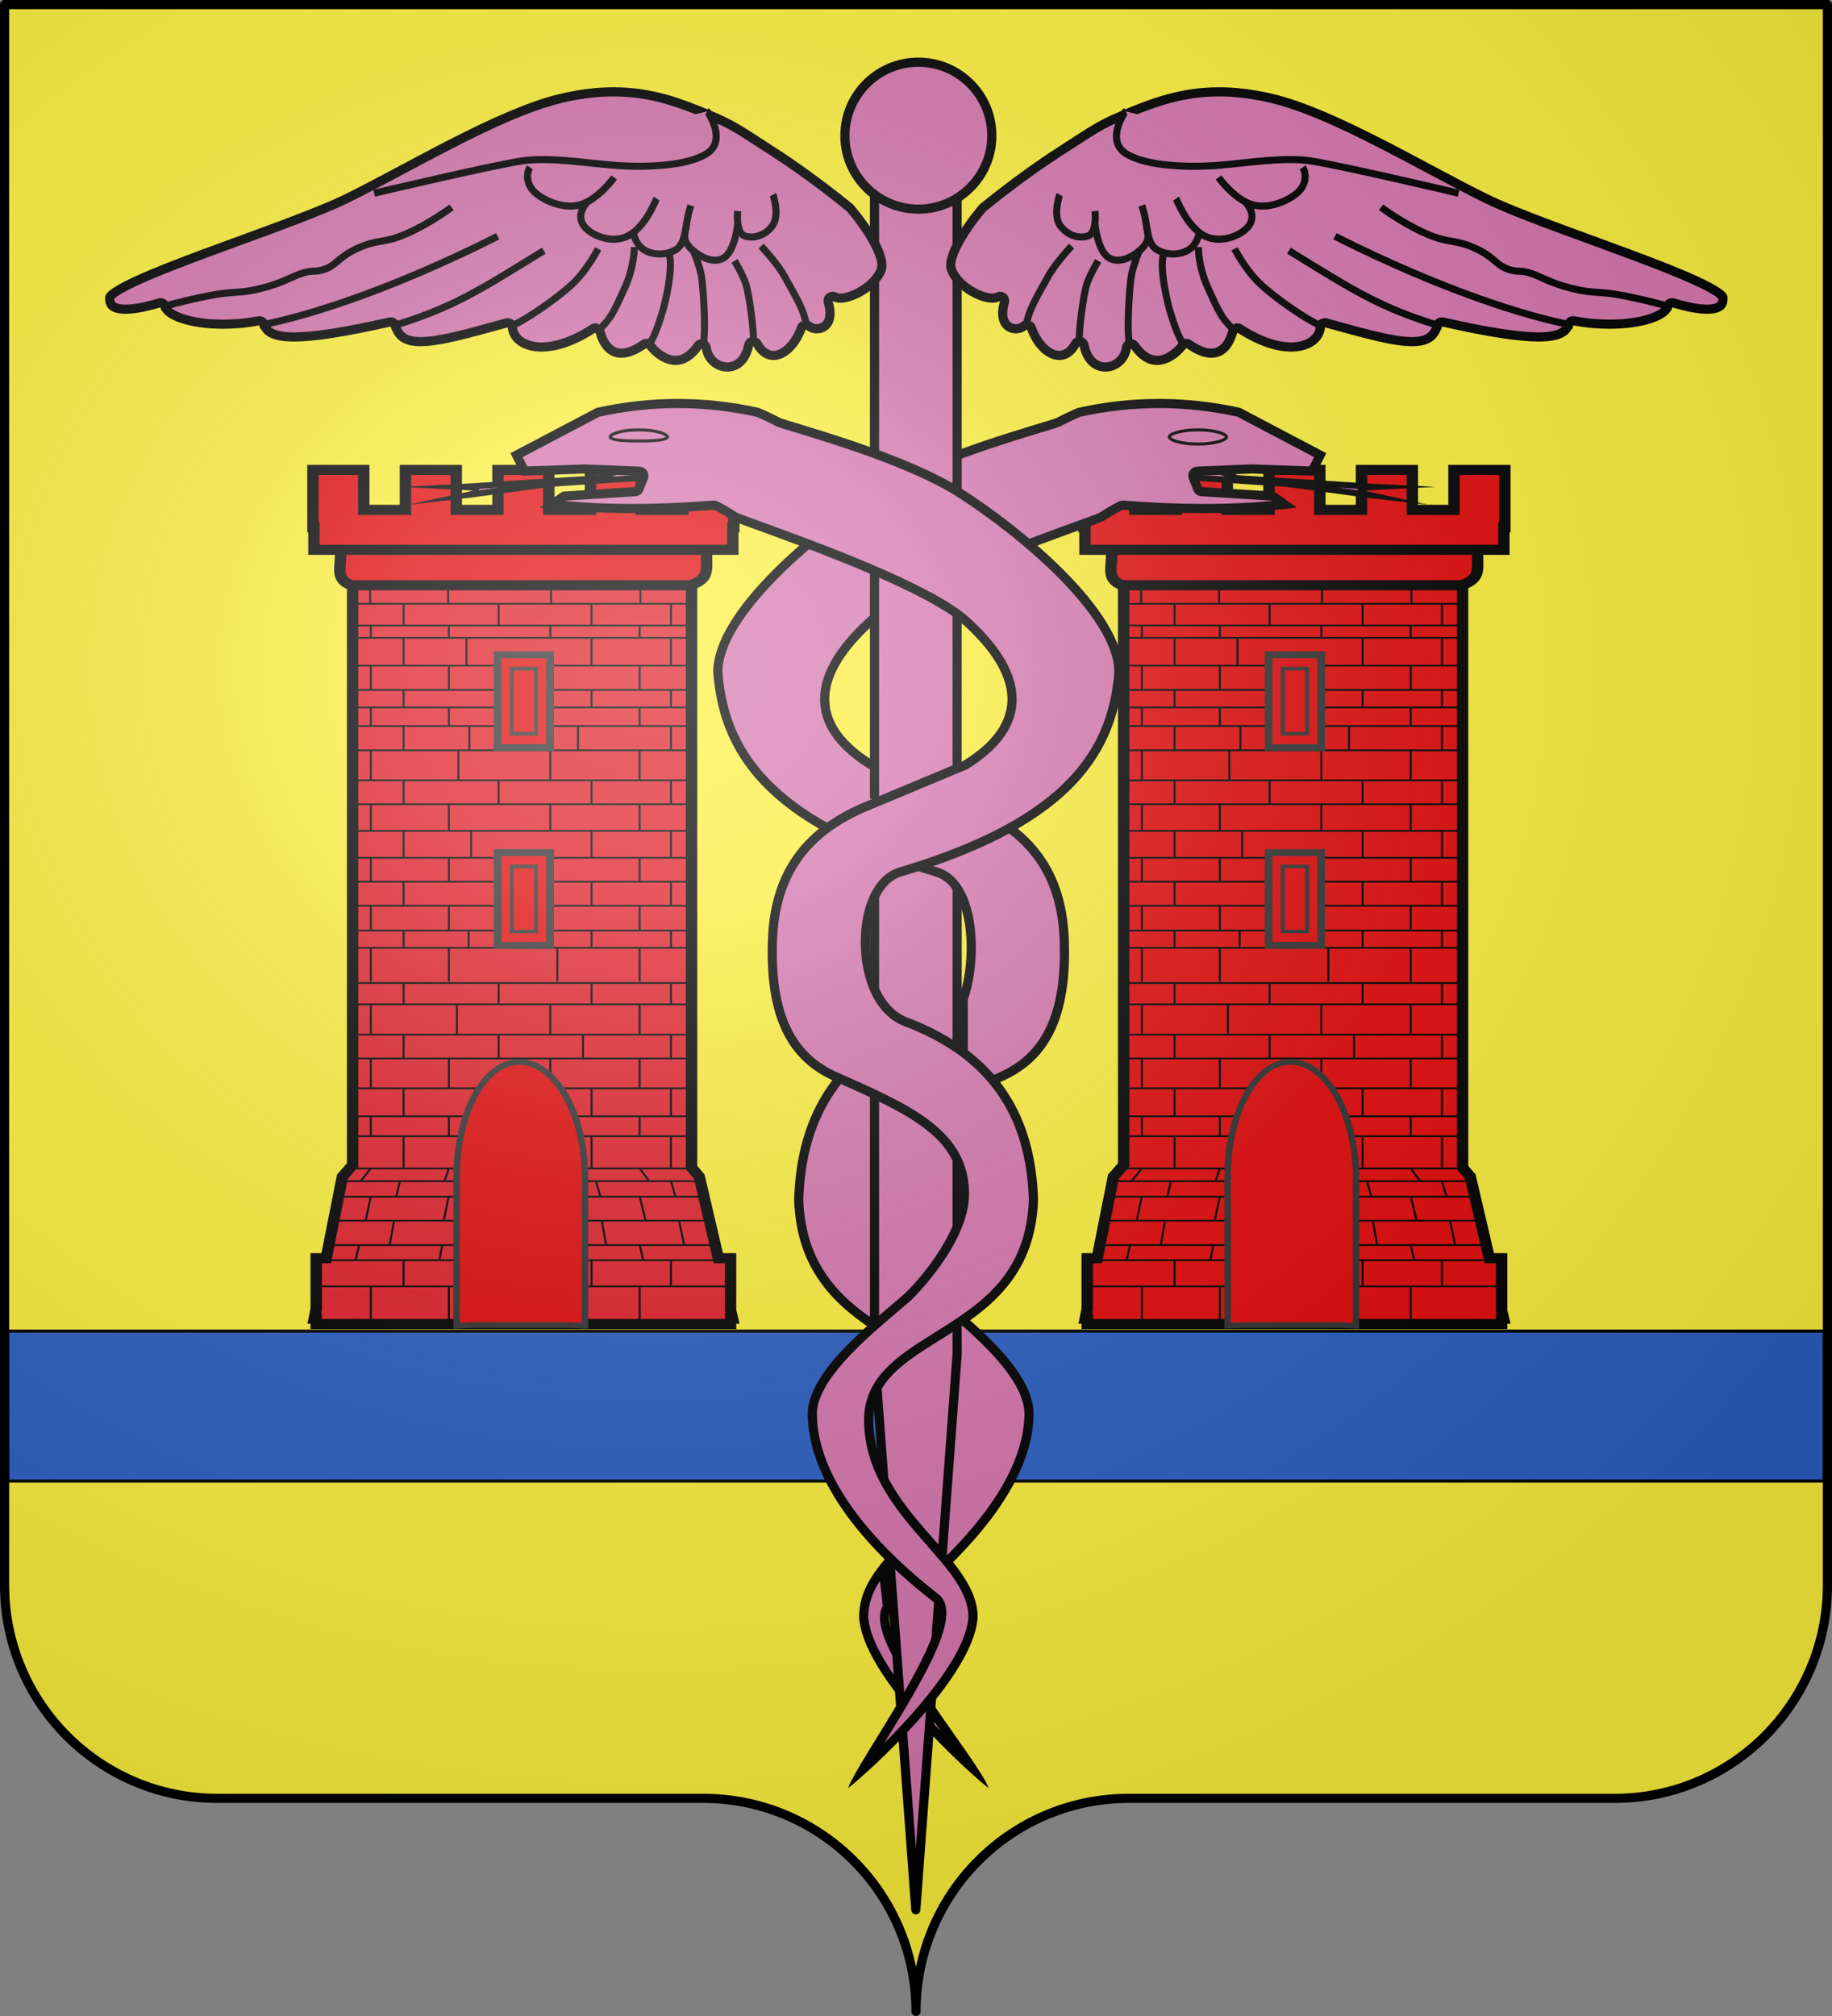 <?xml version="1.0" encoding="utf-8"?>
<!-- Generator: Adobe Illustrator 16.0.0, SVG Export Plug-In . SVG Version: 6.00 Build 0)  -->
<!DOCTYPE svg PUBLIC "-//W3C//DTD SVG 1.1//EN" "http://www.w3.org/Graphics/SVG/1.1/DTD/svg11.dtd">
<svg version="1.1"
	 id="svg2" xmlns:dc="http://purl.org/dc/elements/1.1/" xmlns:cc="http://creativecommons.org/ns#" xmlns:rdf="http://www.w3.org/1999/02/22-rdf-syntax-ns#" xmlns:svg="http://www.w3.org/2000/svg" xmlns:sodipodi="http://sodipodi.sourceforge.net/DTD/sodipodi-0.dtd" xmlns:inkscape="http://www.inkscape.org/namespaces/inkscape" sodipodi:modified="true" inkscape:output_extension="org.inkscape.output.svg.inkscape" inkscape:version="0.48.1 r9760" sodipodi:docname="Blason ville fr Maulan 55.svg" sodipodi:version="0.32"
	 xmlns="http://www.w3.org/2000/svg" xmlns:xlink="http://www.w3.org/1999/xlink" x="0px" y="0px" width="600px" height="660px"
	 viewBox="0 0 600 660" enable-background="new 0 0 600 660" xml:space="preserve">
<rect x="0" y="0" width="600" height="660" fill="#808080" stroke="none"/>
<sodipodi:namedview  height="660px" gridtolerance="10.0" guidetolerance="10.0" objecttolerance="10.0" borderopacity="1.0" bordercolor="#666666" pagecolor="#ffffff" showgrid="false" inkscape:zoom="0.65757544" inkscape:cy="330.00016" inkscape:cx="213.70524" showguides="true" id="base" inkscape:window-maximized="0" inkscape:guide-bbox="true" inkscape:current-layer="layer1" inkscape:window-y="0" inkscape:window-x="75" inkscape:pageshadow="2" inkscape:pageopacity="0.0" inkscape:window-width="755" inkscape:window-height="652">
	<sodipodi:guide  position="276,336" orientation="-0.707,0.707" id="guide2661"></sodipodi:guide>
	<sodipodi:guide  position="300,421.244" orientation="1,0" id="guide38877"></sodipodi:guide>
</sodipodi:namedview>
<desc  id="desc4">Flag of Canton of Valais (Wallis)</desc>
<defs>
	
	
		<inkscape:perspective  inkscape:vp_z="600 : 330 : 1" inkscape:vp_y="0 : 1000 : 0" inkscape:vp_x="0 : 330 : 1" sodipodi:type="inkscape:persp3d" id="perspective30" inkscape:persp3d-origin="300 : 220 : 1">
		</inkscape:perspective>
	
		<inkscape:perspective  inkscape:vp_z="403.72781 : 200.35406 : 1" inkscape:vp_y="0 : 1000 : 0" inkscape:vp_x="0 : 200.35406 : 1" sodipodi:type="inkscape:persp3d" id="perspective18" inkscape:persp3d-origin="201.86391 : 133.56938 : 1">
		</inkscape:perspective>
	
		<inkscape:perspective  inkscape:vp_z="744.09448 : 526.18109 : 1" inkscape:vp_y="0 : 1000 : 0" inkscape:vp_x="0 : 526.18109 : 1" sodipodi:type="inkscape:persp3d" id="perspective10" inkscape:persp3d-origin="372.04724 : 350.78739 : 1">
		</inkscape:perspective>
	
		<inkscape:perspective  inkscape:vp_z="700 : 600 : 1" inkscape:vp_y="0 : 1000 : 0" inkscape:vp_x="-50 : 600 : 1" sodipodi:type="inkscape:persp3d" id="perspective3517" inkscape:persp3d-origin="300 : 400 : 1">
		</inkscape:perspective>
	
		<inkscape:perspective  inkscape:vp_z="700 : 600 : 1" inkscape:vp_y="0 : 1000 : 0" inkscape:vp_x="-50 : 600 : 1" sodipodi:type="inkscape:persp3d" id="perspective2672" inkscape:persp3d-origin="300 : 400 : 1">
		</inkscape:perspective>
	
		<inkscape:perspective  inkscape:vp_z="700 : 600 : 1" inkscape:vp_y="0 : 1000 : 0" inkscape:vp_x="-50 : 600 : 1" sodipodi:type="inkscape:persp3d" id="perspective5210" inkscape:persp3d-origin="300 : 400 : 1">
		</inkscape:perspective>
	
		<inkscape:perspective  inkscape:vp_z="700 : 600 : 1" inkscape:vp_y="0 : 1000 : 0" inkscape:vp_x="-50 : 600 : 1" sodipodi:type="inkscape:persp3d" id="perspective11825" inkscape:persp3d-origin="300 : 400 : 1">
		</inkscape:perspective>
	
		<inkscape:perspective  inkscape:vp_z="700 : 600 : 1" inkscape:vp_y="0 : 1000 : 0" inkscape:vp_x="-50 : 600 : 1" sodipodi:type="inkscape:persp3d" id="perspective10951" inkscape:persp3d-origin="300 : 400 : 1">
		</inkscape:perspective>
	
		<inkscape:perspective  inkscape:vp_z="700 : 600 : 1" inkscape:vp_y="0 : 1000 : 0" inkscape:vp_x="-50 : 600 : 1" sodipodi:type="inkscape:persp3d" id="perspective14654" inkscape:persp3d-origin="300 : 400 : 1">
		</inkscape:perspective>
	
		<inkscape:perspective  inkscape:vp_z="700 : 600 : 1" inkscape:vp_y="0 : 1000 : 0" inkscape:vp_x="-50 : 600 : 1" sodipodi:type="inkscape:persp3d" id="perspective10025" inkscape:persp3d-origin="300 : 400 : 1">
		</inkscape:perspective>
	
		<inkscape:perspective  inkscape:vp_z="700 : 600 : 1" inkscape:vp_y="0 : 1000 : 0" inkscape:vp_x="-50 : 600 : 1" sodipodi:type="inkscape:persp3d" id="perspective4553" inkscape:persp3d-origin="300 : 400 : 1">
		</inkscape:perspective>
	
		<inkscape:perspective  inkscape:vp_z="700 : 600 : 1" inkscape:vp_y="0 : 1000 : 0" inkscape:vp_x="-50 : 600 : 1" sodipodi:type="inkscape:persp3d" id="perspective2606" inkscape:persp3d-origin="300 : 400 : 1">
		</inkscape:perspective>
	
		<inkscape:perspective  inkscape:vp_z="700 : 600 : 1" inkscape:vp_y="0 : 1000 : 0" inkscape:vp_x="-50 : 600 : 1" sodipodi:type="inkscape:persp3d" id="perspective2767" inkscape:persp3d-origin="300 : 400 : 1">
		</inkscape:perspective>
	
		<inkscape:perspective  inkscape:vp_z="700 : 600 : 1" inkscape:vp_y="0 : 1000 : 0" inkscape:vp_x="-50 : 600 : 1" sodipodi:type="inkscape:persp3d" id="perspective33440" inkscape:persp3d-origin="300 : 400 : 1">
		</inkscape:perspective>
	
		<inkscape:perspective  inkscape:vp_z="700 : 600 : 1" inkscape:vp_y="0 : 1000 : 0" inkscape:vp_x="-50 : 600 : 1" sodipodi:type="inkscape:persp3d" id="perspective206" inkscape:persp3d-origin="300 : 400 : 1">
		</inkscape:perspective>
	
		<inkscape:perspective  inkscape:vp_z="600 : 330 : 1" inkscape:vp_y="0 : 1000 : 0" inkscape:vp_x="0 : 330 : 1" sodipodi:type="inkscape:persp3d" id="perspective88" inkscape:persp3d-origin="300 : 220 : 1">
		</inkscape:perspective>
</defs>
<g id="layer1" inkscape:label="Fond Ã©cu" inkscape:groupmode="layer">
	<path id="champ" inkscape:connector-curvature="0" sodipodi:nodetypes="cssccccssc" fill="#FCEF3C" d="M300,658.5
		c0-38.504,31.203-69.754,69.649-69.754c38.447,0,120.753,0,159.2,0c38.446,0,69.649-31.249,69.649-69.754V1.5H1.5v517.492
		c0,38.505,31.203,69.754,69.649,69.754c38.447,0,120.754,0,159.2,0C268.797,588.746,300,619.996,300,658.5L300,658.5z"/>
	<g id="trangle" transform="matrix(1,0,0,0.334,0.004,304.226)" inkscape:label="Calque 1">
		<path id="rect2383" inkscape:connector-curvature="0" fill="#2B5FC2" stroke="#000000" stroke-width="3" d="M1.496,393.859
			h597.007v147.008H1.496V393.859L1.496,393.859z"/>
	</g>
	<g id="tours" transform="matrix(1.334,0,0,1.184,-101.056,-112.743)">
		<path id="path4222" inkscape:connector-curvature="0" fill="#E01F28" stroke="#000000" stroke-width="2.8" d="M162.33,245.105
			v172.235l-2.516,3.244l-3.971,22.539h-2.458v13.975l-0.481,2.739h0.481v1.485h101.728v-1.485h0.482l-0.482-2.311v-14.402h-2.997
			l-4.688-22.539l-1.887-2.545V245.105H162.33L162.33,245.105z"/>
		
			<path id="path4224" inkscape:connector-curvature="0" sodipodi:nodetypes="ccccc" fill="#E20909" stroke="#000000" stroke-width="2.8" d="
			M159.268,246.987h89.964c-0.139,5.764,1,8.118-3.947,10.06h-83.304C157.569,255.173,159.855,251.574,159.268,246.987z"/>
		<path id="path4226" inkscape:connector-curvature="0" fill="#E20909" stroke="#000000" stroke-width="2.8" d="M152.582,225.162
			v15.857h0.248v6.226h102.845v-6.226h0.243v-15.857h-12.484v11.044h-10.23v-11.044h-12.484v11.044h-10.229v-11.044h-12.484v11.044
			h-10.23v-11.044h-12.484v11.044h-10.229v-11.044H152.582L152.582,225.162z"/>
		
			<path id="path4228" inkscape:connector-curvature="0" sodipodi:nodetypes="cccccccccccccccccccccccccccccccccccccccccccccccccccccccccccccccccccccccccccccccccccccccccccccccccccccccccccccccccccccccccccccccccccccccccccccccccccccccccccccccccccccccccccccccccccccccccccccccccccccccccccccccccccccccccccccccccccccccccccccccccccccccccccccccccccccccccccccccccccccccccccccccccccccccccccccccccccccccccccc" fill="#FFFFFF" stroke="#000000" stroke-width="0.5" d="
			M162.628,367.027h82.433 M162.279,372.931h83.131 M162.279,381.3h82.957 M162.279,387.887h82.957 M162.279,396.144h82.783
			 M162.279,403.883h83.306 M162.628,409.387h82.782 M162.628,418.305h82.782 M159.764,421.804h87.619 M158.867,426.111h89.592
			 M157.622,432.745h92.093 M156.54,439.482h94.789 M153.148,443.68H255.1 M153.845,450.919h101.429 M154.02,461.407H255.1
			 M166.799,418.305l-2.511,3.499 M166.799,425.962l-1.256,6.728 M163.93,439.482l-0.897,4.198 M166.799,450.919v10.487
			 M166.799,403.883v5.505 M166.799,387.887v8.257 M166.799,372.931v8.369 M185.95,418.305l-1.076,3.499 M185.95,425.962
			l-1.256,6.728 M184.336,439.482l-0.717,4.198 M185.95,450.919v10.487 M185.95,403.883v5.505 M185.95,387.887v8.257
			 M187.922,372.931v8.369 M174.836,409.387v8.919 M173.939,421.804l-0.897,4.218 M172.504,432.749l-1.075,6.733 M174.836,443.68
			v7.239 M174.836,396.144v7.739 M174.836,381.3v6.587 M174.836,367.027v5.904 M198.169,409.387v8.918 M198.169,421.804
			l-0.717,4.218 M196.734,432.749l-0.897,6.733 M198.169,443.68v7.239 M198.169,396.144v7.739 M198.169,381.3v6.587
			 M198.169,367.027v5.904 M232.799,418.305l2.331,3.499 M232.799,425.962l1.434,6.728 M232.799,439.482l0.896,4.198
			 M232.799,450.919v10.487 M232.799,403.883v5.505 M232.799,387.887v8.257 M232.799,372.931v8.369 M210.859,418.305l1.256,3.499
			 M212.294,425.962l0.717,6.728 M213.55,439.482l0.538,4.198 M210.859,450.919v10.487 M212.585,403.883v5.505 M210.859,387.887
			v8.257 M210.859,372.931v8.369 M240.486,409.387v8.919 M240.486,421.804l1.076,4.218 M242.459,432.749l1.27,6.733 M240.486,443.68
			v7.239 M240.486,396.144v7.739 M240.486,381.3v6.587 M240.486,367.027v5.904 M220.987,409.387v8.918 M222.064,421.804l1.075,4.218
			 M223.498,432.749l1.076,6.733 M220.987,443.68v7.239 M220.987,396.144v7.739 M218.892,381.3v6.587 M220.987,367.027v5.904
			 M162.279,352.507h82.956 M161.825,257.527h84.112 M161.825,262.172h83.754 M162.202,268.178h83.099 M162.279,271.597h82.782
			 M162.279,279.27h82.956 M162.279,285.992h82.782 M162.279,290.831h82.956 M162.279,295.972h83.131 M162.453,302.694h83.131
			 M162.279,311h83.305 M161.931,317.592h83.653 M162.279,324.964h82.956 M162.105,332.408h83.479 M162.105,339.016h83.479
			 M162.105,345.655h83.305 M166.625,257.377v4.74 M166.799,268.178v3.419 M166.799,279.27v6.722 M166.799,290.831v5.141
			 M166.799,302.694V311 M166.799,317.592v7.372 M166.799,332.408v6.609 M166.799,345.655v6.852 M166.799,357.155v9.464
			 M185.775,257.377v4.74 M185.95,268.178v3.419 M185.95,279.27v6.722 M185.95,290.831v5.141 M188.291,302.694V311 M185.95,317.592
			v7.372 M185.95,332.408v6.609 M185.95,345.655v6.852 M185.95,357.155v9.464 M174.844,262.176l-0.009,6.002 M174.836,271.597v7.672
			 M174.836,285.992v4.839 M174.836,295.972v6.722 M174.836,311v6.592 M174.836,324.964v7.444 M174.836,339.016v6.639
			 M174.836,352.507v4.648 M198.169,262.176v6.002 M190.278,271.597v7.672 M198.169,285.992v4.839 M190.995,295.972v6.722
			 M198.169,311v6.592 M191.434,324.964v7.444 M198.169,339.016v6.639 M190.816,352.507v4.648 M232.973,257.377v4.74
			 M232.799,268.178v3.419 M232.799,279.27v6.722 M232.799,290.831v5.141 M232.799,302.694V311 M232.799,317.592v7.372
			 M232.799,332.408v6.609 M232.799,345.655v6.852 M232.799,357.155v9.464 M211.034,257.377v4.74 M210.859,268.178v3.419
			 M210.859,279.27v6.722 M210.859,290.831v5.141 M210.859,302.694V311 M210.859,317.592v7.372 M210.859,332.408v6.609
			 M210.859,345.655v6.852 M212.585,357.155v9.464 M240.487,262.176v6.002 M240.487,271.597v7.672 M240.487,285.992v4.839
			 M240.487,295.972v6.722 M240.487,311v6.592 M240.487,324.964v7.444 M240.487,339.016v6.639 M240.487,352.507v4.648
			 M220.987,262.176v6.002 M220.987,271.597v7.672 M220.987,285.992v4.839 M217.66,295.972v6.722 M220.987,311v6.592
			 M220.987,324.964v7.444 M220.987,339.016v6.639 M220.987,352.507v4.648 M162.453,357.309h82.783"/>
		
			<path id="path4230" inkscape:connector-curvature="0" sodipodi:nodetypes="ccccc" fill="#E20909" stroke="#313131" stroke-width="2.8" d="
			M198.371,276.728v24.75h11.994v-24.75H198.371z"/>
		<path id="path4232" inkscape:connector-curvature="0" fill="#E20909" stroke="#313131" d="M198.371,276.728v24.75h11.994v-24.75
			H198.371z M201.379,280.111h5.977v17.984h-5.977V280.111z"/>
		
			<path id="path4234" inkscape:connector-curvature="0" sodipodi:nodetypes="ccccc" fill="#E20909" stroke="#313131" stroke-width="2.8" d="
			M198.371,331.421v24.751h11.994v-24.751H198.371z"/>
		<path id="path4236" inkscape:connector-curvature="0" fill="#E20909" stroke="#313131" d="M198.371,331.421v24.751h11.994v-24.751
			H198.371z M201.379,334.804h5.977v17.985h-5.977V334.804z"/>
		
			<path id="path5271" inkscape:connector-curvature="0" sodipodi:nodetypes="cccccccc" fill="#E20909" stroke="#313131" stroke-width="1.603" d="
			M219.367,461.813l-4.196-0.207h-23.124l-4.197,0.207v-40.976c0-17.657,6.696-31.99,15.435-31.99
			c8.738,0,16.082,14.333,16.082,31.99V461.813L219.367,461.813z"/>
		<path id="path4222_1_" inkscape:connector-curvature="0" fill="#E20909" stroke="#000000" stroke-width="2.8" d="M351.624,245.105
			v172.235l-2.516,3.244l-3.971,22.539h-2.458v13.975l-0.482,2.739h0.482v1.485h101.728v-1.485h0.482l-0.482-2.311v-14.402h-2.998
			l-4.688-22.539l-1.887-2.545V245.105H351.624L351.624,245.105z"/>
		
			<path id="path4224_1_" inkscape:connector-curvature="0" sodipodi:nodetypes="ccccc" fill="#E20909" stroke="#000000" stroke-width="2.8" d="
			M348.561,246.987h89.963c-0.138,5.764,1,8.118-3.946,10.06h-83.304C346.862,255.173,349.148,251.574,348.561,246.987z"/>
		<path id="path4226_1_" inkscape:connector-curvature="0" fill="#E20909" stroke="#000000" stroke-width="2.8" d="M341.875,225.162
			v15.857h0.248v6.226h102.845v-6.226h0.244v-15.857h-12.484v11.044h-10.23v-11.044h-12.484v11.044h-10.229v-11.044h-12.484v11.044
			h-10.23v-11.044h-12.484v11.044h-10.229v-11.044H341.875L341.875,225.162z"/>
		
			<path id="path4228_1_" inkscape:connector-curvature="0" sodipodi:nodetypes="cccccccccccccccccccccccccccccccccccccccccccccccccccccccccccccccccccccccccccccccccccccccccccccccccccccccccccccccccccccccccccccccccccccccccccccccccccccccccccccccccccccccccccccccccccccccccccccccccccccccccccccccccccccccccccccccccccccccccccccccccccccccccccccccccccccccccccccccccccccccccccccccccccccccccccccccccccccccccccc" fill="#E01F28" stroke="#000000" stroke-width="0.5" d="
			M351.921,367.027h82.434 M351.572,372.931h83.131 M351.572,381.3h82.956 M351.572,387.887h82.956 M351.572,396.144h82.782
			 M351.572,403.883h83.305 M351.921,409.387h82.782 M351.921,418.305h82.782 M349.057,421.804h87.619 M348.16,426.111h89.592
			 M346.915,432.745h92.093 M345.833,439.482h94.788 M342.441,443.68h101.952 M343.138,450.919h101.429 M343.313,461.407h101.08
			 M356.092,418.305l-2.511,3.499 M356.092,425.962l-1.256,6.728 M353.222,439.482l-0.896,4.198 M356.092,450.919v10.487
			 M356.092,403.883v5.505 M356.092,387.887v8.257 M356.092,372.931v8.369 M375.243,418.305l-1.075,3.499 M375.243,425.962
			l-1.255,6.728 M373.629,439.482l-0.717,4.198 M375.243,450.919v10.487 M375.243,403.883v5.505 M375.243,387.887v8.257
			 M377.215,372.931v8.369 M364.129,409.387v8.919 M363.232,421.804l-0.897,4.218 M361.797,432.749l-1.076,6.733 M364.129,443.68
			v7.239 M364.129,396.144v7.739 M364.129,381.3v6.587 M364.129,367.027v5.904 M387.462,409.387v8.918 M387.462,421.804
			l-0.717,4.218 M386.027,432.749l-0.897,6.733 M387.462,443.68v7.239 M387.462,396.144v7.739 M387.462,381.3v6.587
			 M387.462,367.027v5.904 M422.092,418.305l2.332,3.499 M422.092,425.962l1.435,6.728 M422.092,439.482l0.897,4.198
			 M422.092,450.919v10.487 M422.092,403.883v5.505 M422.092,387.887v8.257 M422.092,372.931v8.369 M400.153,418.305l1.256,3.499
			 M401.588,425.962l0.717,6.728 M402.842,439.482l0.538,4.198 M400.153,450.919v10.487 M401.877,403.883v5.505 M400.153,387.887
			v8.257 M400.153,372.931v8.369 M429.779,409.387v8.919 M429.779,421.804l1.076,4.218 M431.753,432.749l1.269,6.733
			 M429.779,443.68v7.239 M429.779,396.144v7.739 M429.779,381.3v6.587 M429.779,367.027v5.904 M410.28,409.387v8.918
			 M411.356,421.804l1.076,4.218 M412.791,432.749l1.076,6.733 M410.28,443.68v7.239 M410.28,396.144v7.739 M408.185,381.3v6.587
			 M410.28,367.027v5.904 M351.572,352.507h82.956 M351.118,257.527h84.112 M351.118,262.172h83.754 M351.495,268.178h83.099
			 M351.572,271.597h82.782 M351.572,279.27h82.956 M351.572,285.992h82.782 M351.572,290.831h82.956 M351.572,295.972h83.131
			 M351.747,302.694h83.131 M351.572,311h83.305 M351.224,317.592h83.653 M351.572,324.964h82.956 M351.398,332.408h83.479
			 M351.398,339.016h83.479 M351.398,345.655h83.305 M355.917,257.377v4.74 M356.092,268.178v3.419 M356.092,279.27v6.722
			 M356.092,290.831v5.141 M356.092,302.694V311 M356.092,317.592v7.372 M356.092,332.408v6.609 M356.092,345.655v6.852
			 M356.092,357.155v9.464 M375.068,257.377v4.74 M375.243,268.178v3.419 M375.243,279.27v6.722 M375.243,290.831v5.141
			 M377.584,302.694V311 M375.243,317.592v7.372 M375.243,332.408v6.609 M375.243,345.655v6.852 M375.243,357.155v9.464
			 M364.137,262.176l-0.009,6.002 M364.129,271.597v7.672 M364.129,285.992v4.839 M364.129,295.972v6.722 M364.129,311v6.592
			 M364.129,324.964v7.444 M364.129,339.016v6.639 M364.129,352.507v4.648 M387.462,262.176v6.002 M379.571,271.597v7.672
			 M387.462,285.992v4.839 M380.288,295.972v6.722 M387.462,311v6.592 M380.727,324.964v7.444 M387.462,339.016v6.639
			 M380.109,352.507v4.648 M422.266,257.377v4.74 M422.092,268.178v3.419 M422.092,279.27v6.722 M422.092,290.831v5.141
			 M422.092,302.694V311 M422.092,317.592v7.372 M422.092,332.408v6.609 M422.092,345.655v6.852 M422.092,357.155v9.464
			 M400.327,257.377v4.74 M400.153,268.178v3.419 M400.153,279.27v6.722 M400.153,290.831v5.141 M400.153,302.694V311
			 M400.153,317.592v7.372 M400.153,332.408v6.609 M400.153,345.655v6.852 M401.877,357.155v9.464 M429.779,262.176v6.002
			 M429.779,271.597v7.672 M429.779,285.992v4.839 M429.779,295.972v6.722 M429.779,311v6.592 M429.779,324.964v7.444
			 M429.779,339.016v6.639 M429.779,352.507v4.648 M410.281,262.176v6.002 M410.281,271.597v7.672 M410.281,285.992v4.839
			 M406.953,295.972v6.722 M410.281,311v6.592 M410.281,324.964v7.444 M410.281,339.016v6.639 M410.281,352.507v4.648
			 M351.747,357.309h82.782"/>
		
			<path id="path4230_1_" inkscape:connector-curvature="0" sodipodi:nodetypes="ccccc" fill="#E20909" stroke="#313131" stroke-width="2.8" d="
			M387.664,276.728v24.75h11.994v-24.75H387.664z"/>
		<path id="path4232_1_" inkscape:connector-curvature="0" fill="#E20909" stroke="#313131" d="M387.664,276.728v24.75h11.994
			v-24.75H387.664z M390.672,280.111h5.977v17.984h-5.977V280.111z"/>
		
			<path id="path4234_1_" inkscape:connector-curvature="0" sodipodi:nodetypes="ccccc" fill="#E20909" stroke="#313131" stroke-width="2.8" d="
			M387.664,331.421v24.751h11.994v-24.751H387.664z"/>
		<path id="path4236_1_" inkscape:connector-curvature="0" fill="#E20909" stroke="#313131" d="M387.664,331.421v24.751h11.994
			v-24.751H387.664z M390.672,334.804h5.977v17.985h-5.977V334.804z"/>
		
			<path id="path5271_1_" inkscape:connector-curvature="0" sodipodi:nodetypes="cccccccc" fill="#E20909" stroke="#313131" stroke-width="1.603" d="
			M408.66,461.813l-4.197-0.207H381.34l-4.197,0.207v-40.976c0-17.657,6.696-31.99,15.434-31.99c8.739,0,16.083,14.333,16.083,31.99
			V461.813L408.66,461.813z"/>
	</g>
	<g id="caducée" inkscape:label="Fond Ã©cu">
		<g id="g3939" transform="translate(-368.144,20.203)">
			<g id="path2939" inkscape:connector-curvature="0">
				<path fill="#D576AD" d="M816.286,141.801l-26.755-3.613l-32.008-2.136l2.077-5.195l13.455,5.424
					c0.1,0.04,0.204,0.064,0.311,0.071l45.077,2.866l-3.75,0.197c-0.5,0.026-0.903,0.418-0.944,0.917
					c-0.04,0.499,0.295,0.951,0.784,1.058l2.018,0.44L816.286,141.801z"/>
				<path d="M760.157,132.161l9.111,3.673l-10.306-0.687L760.157,132.161 M806.397,139.456l6.426,0.409
					c-0.035,0.124-0.059,0.253-0.069,0.386c-0.002,0.021-0.003,0.042-0.004,0.063L806.397,139.456 M759.045,129.556l-2.961,7.403
					l33.313,2.221l26.775,3.615l19.813,2.255l-21.239-4.636l23.513-1.234l-19.952-0.969l-44.877-2.856L759.045,129.556
					L759.045,129.556z"/>
			</g>
			<g id="path2973" inkscape:connector-curvature="0" sodipodi:nodetypes="ccccc">
				<path fill="#D576AD" d="M686.357,558.465c-12.712-11.555-34.72-34.77-35.357-49.538c0.106-5.865,2.474-10.543,6.384-15.627
					l1.427,12.569c-4.263,6.215,5.845,21.563,20.487,42.382C681.862,551.896,684.355,555.443,686.357,558.465z"/>
				<path d="M656.334,497.348l0.928,8.171c-3.894,6.918,4.949,20.94,18.992,41.006c-11.262-11.782-23.231-26.972-23.751-37.572
					C652.597,504.618,653.945,501.041,656.334,497.348 M658.47,489.567c-5.668,6.744-8.841,12.161-8.969,19.424
					c0.85,19.698,36.059,51.28,42.443,56.218c-3.391-9.547-39.034-50.839-31.573-58.896L658.47,489.567L658.47,489.567z"/>
			</g>
			
				<path id="path2971" inkscape:connector-curvature="0" fill="#D576AD" stroke="#000000" stroke-width="3" stroke-linejoin="round" d="
				M677.228,466.496c3.691-6.189,6.291-13.087,6.473-21.121c0.651-29.326-52.329-25.263-53.97-72.772
				c0.647-20.825,7.717-38.442,25.358-50.692"/>
			
				<path id="path2941" inkscape:connector-curvature="0" sodipodi:nodetypes="ccssc" fill="#D576AD" stroke="#000000" stroke-width="3" stroke-linejoin="round" d="
				M659.039,357.442c-2.385,3.738-3.677,7.994-3.718,13.068c-0.115,14.052,15.874,30.804,17.809,32.54
				c9.057,8.129,32.256,25.189,32.03,39.874c-0.299,19.449-16.116,37.921-28.896,50.129"/>
			
				<path id="path2977" inkscape:connector-curvature="0" fill="#D576AD" stroke="#000000" stroke-width="3" stroke-linejoin="round" d="
				M681.612,325.927v-34.141v-36.2l-27.059,0.864v35.336v19.775"/>
			
				<path id="path2953" inkscape:connector-curvature="0" fill="#D576AD" stroke="#000000" stroke-width="3" stroke-linejoin="round" d="
				M654.553,335.568v43.781v43.782l13.529,181.894l13.529-181.894v-43.782v-43.781"/>
			<g id="path2967" inkscape:connector-curvature="0" sodipodi:nodetypes="ccccssccccccccccssccssc">
				<path fill="#D576AD" d="M683.607,306.931c3.399-9.653,3.988-25.124-0.916-34.568c-1.987-3.827-4.671-6.225-7.978-7.127
					c-47.753-14.346-69.146-33.929-71.479-65.459c0.065-20.133,34.208-47.189,52.27-58.691c15.034-9.575,41.848-17.7,53.298-21.169
					c3.905-1.184,5.514-1.676,6.089-1.977c2.13-1.114,4.367-2.173,6.652-3.148c8.692-1.921,17.503-2.896,26.191-2.896
					c8.668,0,17.458,0.97,26.131,2.882l26.653,14.029l-2.612,5.226c0,0-19.801-0.707-19.818-0.707c-0.021,0-17.83,0.742-17.83,0.742
					c-0.486,0.02-0.933,0.275-1.197,0.684c-0.264,0.409-0.313,0.92-0.133,1.372l1.48,3.702c0.215,0.538,0.721,0.904,1.299,0.94
					l23.269,1.454l3.844,2.69c-8.337,0.922-16.956,1.373-26.222,1.373c-8.279,0-16.978-0.362-26.592-1.107
					c-0.039-0.003-0.078-0.004-0.116-0.004c-0.235,0-0.469,0.056-0.68,0.163c-2.26,1.148-4.396,2.398-6.348,3.718
					c-0.444,0.238-3.727,1.429-7.527,2.808c-16.751,6.077-55.979,20.307-68.101,31.305c-10.677,9.686-15.696,18.854-14.918,27.251
					c0.682,7.352,5.805,14.021,15.228,19.824c0.067,0.041,0.137,0.077,0.208,0.107l30.679,12.81
					c21.223,8.378,31.466,22.474,32.264,44.373c0.872,23.923-5.729,38.156-20.772,44.792c-4.073,1.798-8.333,3.689-12.271,5.557
					L683.607,306.931z"/>
				<path d="M747.734,113.394c8.494,0,17.108,0.943,25.611,2.804l25.175,13.25l-1.524,3.049l-18.801-0.671
					c-0.036-0.001-0.072-0.002-0.107-0.002c-0.042,0-0.083,0.001-0.125,0.002l-17.768,0.74c-0.973,0.041-1.865,0.55-2.394,1.368
					c-0.529,0.817-0.628,1.84-0.267,2.744l1.48,3.702c0.43,1.076,1.441,1.808,2.598,1.88l22.848,1.428l0.19,0.133
					c-7.039,0.644-14.319,0.959-22.054,0.959c-8.241,0-16.901-0.361-26.477-1.103c-0.077-0.006-0.154-0.009-0.231-0.009
					c-0.471,0-0.937,0.111-1.358,0.325c-2.266,1.15-4.41,2.403-6.379,3.725c-0.748,0.341-3.948,1.502-7.329,2.729
					c-18.26,6.624-56.256,20.408-68.597,31.604c-11.045,10.02-16.228,19.609-15.404,28.5c0.728,7.847,6.089,14.9,15.935,20.963
					c0.133,0.082,0.273,0.153,0.417,0.214l30.678,12.81c0.019,0.007,0.036,0.015,0.055,0.022
					c20.572,8.121,30.515,21.792,31.288,43.021c0.441,12.108-1.022,21.487-4.474,28.674c-3.237,6.741-8.276,11.546-15.405,14.691
					c-3.356,1.48-6.839,3.026-10.168,4.57l-0.041-28.334c3.429-9.974,3.964-25.786-1.086-35.512
					c-2.149-4.14-5.218-6.861-8.875-7.873c-24.579-7.387-42.041-16.271-53.378-27.158c-10.49-10.073-15.905-21.807-17.034-36.917
					c0.123-18.072,30.885-44.198,51.575-57.375c14.86-9.465,41.536-17.548,52.927-20.999c4.366-1.323,5.656-1.721,6.349-2.083
					c2.055-1.075,4.213-2.098,6.418-3.043C730.544,114.347,739.199,113.394,747.734,113.394 M747.734,110.394
					c-8.884,0-17.768,0.987-26.651,2.961c-2.391,1.017-4.687,2.103-6.888,3.254s-40.128,10.873-59.497,23.21
					c-19.37,12.336-52.961,39.6-52.964,60.011c2.208,30.147,21.481,51.501,72.585,66.853c11.317,3.089,12.584,26.708,7.788,39.99
					l0.049,33.586c4.366-2.129,9.179-4.275,14.372-6.567c15.252-6.728,22.589-20.897,21.666-46.219
					c-0.713-19.562-8.853-36.097-33.185-45.702l-30.679-12.81c-23.288-14.34-15.188-30.988-0.089-44.687
					c15.099-13.698,73.566-32.702,75.46-33.981s3.957-2.49,6.188-3.623c8.903,0.689,17.805,1.111,26.708,1.111
					c10.099,0,20.198-0.542,30.296-1.852l-7.403-5.183l-23.689-1.48l-1.48-3.702l17.768-0.74l20.729,0.74l3.701-7.402
					l-28.132-14.807C765.501,111.381,756.617,110.394,747.734,110.394L747.734,110.394z"/>
			</g>
			
				<path id="path2960" inkscape:connector-curvature="0" fill="#D576AD" stroke="#000000" stroke-width="3" stroke-linejoin="round" d="
				M654.553,241.322v-37.101v-43.782h27.059v43.782v37.532"/>
			
				<path id="path12756" inkscape:connector-curvature="0" sodipodi:nodetypes="cccccc" fill="#D576AD" stroke="#000000" stroke-width="3" stroke-linejoin="round" d="
				M654.553,149.254v-32.597V29.65h27.059v87.007v32.165"/>
			<g id="g2932">
				<g id="path9140" inkscape:connector-curvature="0">
					<path fill="#D576AD" d="M523.304,141.391c0.489-0.107,0.824-0.559,0.783-1.058s-0.444-0.891-0.944-0.917l-3.748-0.197
						l45.077-2.866c0.106-0.007,0.211-0.031,0.311-0.071l13.454-5.424l2.079,5.195l-31.941,2.129l-26.842,3.622l-0.248,0.028
						L523.304,141.391z"/>
					<path d="M577.68,132.16l1.194,2.986l-10.305,0.687L577.68,132.16 M531.444,139.456l-6.355,0.858
						c-0.001-0.021-0.002-0.042-0.004-0.063c-0.011-0.133-0.034-0.262-0.069-0.386L531.444,139.456 M578.792,129.556l-14.384,5.799
						l-44.878,2.856l-19.951,0.969l23.512,1.234l-21.238,4.636l19.813-2.255l26.774-3.615l33.314-2.221L578.792,129.556
						L578.792,129.556z"/>
				</g>
				<g id="path2925" inkscape:connector-curvature="0" sodipodi:nodetypes="ccccsscsscccccsccccccccccccccc">
					<path fill="#D576AD" d="M650.685,559.184c1.626-2.786,3.672-6.107,5.866-9.671c13.874-22.529,24.05-40.234,18.559-46.165
						c-0.056-0.06-0.116-0.115-0.181-0.165c-18.387-14.28-40.383-36.33-40.751-60.282c-0.181-11.791,16.611-26.021,26.644-34.523
						c1.892-1.604,3.525-2.987,4.888-4.211c3.034-2.724,18.423-19.531,18.306-33.669c-0.157-19.676-18.667-27.841-42.101-38.179
						c-15.043-6.636-21.644-20.868-20.772-44.792c0.798-21.898,11.042-35.994,32.237-44.362l30.706-12.82
						c0.072-0.03,0.142-0.066,0.208-0.107c9.423-5.802,14.547-12.472,15.228-19.823c0.778-8.396-4.24-17.565-14.917-27.251
						c-12.123-10.998-51.35-25.229-68.1-31.305c-3.801-1.379-7.084-2.57-7.581-2.841c-1.897-1.284-4.033-2.535-6.295-3.685
						c-0.211-0.107-0.444-0.163-0.68-0.163c-0.039,0-0.077,0.001-0.116,0.004c-9.615,0.745-18.313,1.106-26.593,1.106
						c-9.265,0-17.883-0.45-26.221-1.373l3.843-2.69l23.27-1.454c0.578-0.036,1.084-0.402,1.299-0.94l1.48-3.702
						c0.181-0.452,0.131-0.963-0.133-1.372c-0.264-0.409-0.71-0.664-1.197-0.684c0,0-17.81-0.742-17.83-0.742
						c-0.018,0-19.818,0.707-19.818,0.707l-2.613-5.226l26.654-14.029c8.672-1.913,17.463-2.882,26.131-2.882
						c8.688,0,17.499,0.974,26.191,2.896c2.29,0.978,4.527,2.037,6.652,3.148c0.575,0.301,2.183,0.793,6.089,1.977
						c11.45,3.469,38.264,11.594,53.298,21.169c18.061,11.503,52.203,38.56,52.269,58.692c-2.333,31.53-23.725,51.113-71.516,65.47
						c-6.434,1.755-10.958,9.988-11.49,20.964c-0.546,11.289,3.331,24.362,13.223,28.122c27.219,10.343,40.888,29.418,41.788,58.317
						c-0.884,25.502-17.188,35.692-31.573,44.683c-11.677,7.298-22.706,14.191-22.397,28.076
						c0.376,16.683,10.798,28.58,19.993,39.077c7.543,8.611,14.058,16.049,14.206,24.532
						C686.188,524.023,663.25,547.902,650.685,559.184z"/>
					<path d="M590.105,113.394c8.534,0,17.189,0.952,25.73,2.83c2.209,0.947,4.367,1.97,6.418,3.043
						c0.692,0.362,1.982,0.76,6.349,2.083c11.391,3.452,38.067,11.534,52.927,20.999c20.689,13.177,51.451,39.303,51.574,57.375
						c-1.129,15.11-6.544,26.844-17.034,36.917c-11.338,10.887-28.798,19.771-53.379,27.158c-7.197,1.991-12.02,10.544-12.59,22.339
						c-0.573,11.83,3.592,25.569,14.188,29.596c14.166,5.382,24.339,12.925,31.102,23.058c6.101,9.142,9.279,20.2,9.716,33.805
						c-0.892,24.731-16.129,34.253-30.865,43.464c-12.049,7.53-23.429,14.644-23.102,29.382c0.389,17.228,11,29.342,20.363,40.031
						c7.321,8.357,13.647,15.58,13.834,23.479c-0.581,11.825-15.405,29.356-27.604,41.504c0.032-0.052,0.064-0.104,0.096-0.156
						c14.688-23.851,24.604-41.252,18.382-47.97c-0.111-0.12-0.231-0.231-0.361-0.331c-9.96-7.735-18.278-15.674-24.722-23.595
						c-10.08-12.39-15.278-24.342-15.45-35.525c-0.17-11.083,16.284-25.026,26.114-33.356c1.9-1.61,3.542-3.002,4.92-4.239
						c0.189-0.17,18.939-18.334,18.804-34.796c-0.164-20.646-19.065-28.984-42.995-39.541c-7.128-3.144-12.167-7.949-15.405-14.69
						c-3.452-7.187-4.915-16.566-4.474-28.674c0.773-21.229,10.716-34.899,31.289-43.021c0.018-0.007,0.036-0.015,0.054-0.022
						l30.679-12.81c0.145-0.061,0.283-0.132,0.417-0.214c9.846-6.063,15.207-13.116,15.935-20.962
						c0.824-8.892-4.358-18.48-15.403-28.501c-12.342-11.196-50.337-24.98-68.597-31.604c-3.381-1.227-6.582-2.388-7.33-2.729
						c-1.965-1.319-4.11-2.572-6.378-3.724c-0.422-0.215-0.888-0.326-1.359-0.326c-0.077,0-0.154,0.003-0.231,0.009
						c-9.576,0.742-18.236,1.102-26.478,1.102c-7.734,0-15.014-0.315-22.053-0.959l0.19-0.133l22.848-1.428
						c1.157-0.072,2.168-0.804,2.599-1.88l1.48-3.702c0.361-0.904,0.262-1.927-0.267-2.744c-0.529-0.817-1.421-1.327-2.394-1.368
						l-17.768-0.74c-0.042-0.001-0.083-0.002-0.125-0.002c-0.036,0-0.072,0-0.107,0.002l-18.801,0.671l-1.525-3.049l25.175-13.25
						C572.996,114.337,581.611,113.394,590.105,113.394 M590.105,110.394c-8.884,0-17.768,0.987-26.651,2.961l-28.132,14.807
						l3.701,7.402l20.729-0.74l17.768,0.74l-1.48,3.702l-23.69,1.48l-7.402,5.183c10.098,1.309,20.197,1.852,30.295,1.852
						c8.903,0,17.805-0.422,26.709-1.111c2.229,1.133,4.294,2.344,6.188,3.623s60.36,20.283,75.46,33.981
						c15.099,13.698,23.199,30.347-0.089,44.687l-30.679,12.81c-24.332,9.605-32.473,26.141-33.186,45.702
						c-0.922,25.32,6.414,39.491,21.666,46.219c24.913,10.99,41.062,18.673,41.206,36.819c0.116,14.051-15.873,30.804-17.808,32.54
						c-9.057,8.129-32.256,25.189-32.03,39.874c0.422,27.474,28.793,51.706,41.331,61.443c7.461,8.057-24.725,51.294-28.115,60.841
						c6.385-4.938,41.594-36.52,42.443-56.218c-0.351-19.972-33.534-34.153-34.199-63.616c-0.651-29.326,52.329-25.263,53.97-72.772
						c-0.829-26.655-12.18-48.056-42.754-59.673c-16.432-6.244-15.762-42.446-1.834-46.247
						c51.103-15.352,70.377-36.705,72.584-66.853c-0.003-20.411-33.594-47.675-52.963-60.011
						c-19.369-12.337-57.296-22.059-59.497-23.21s-4.498-2.237-6.888-3.254C607.872,111.381,598.989,110.394,590.105,110.394
						L590.105,110.394z"/>
				</g>
				<g id="path10916" inkscape:connector-curvature="0">
					<path fill="#D576AD" d="M577.361,124.171c-2.445,0-8.172,0-9.248-1.077c-0.106-0.106-0.119-0.186-0.119-0.243
						c0-0.127,0.078-0.27,0.231-0.423c0.942-0.943,4.382-1.897,9.136-1.897s8.194,0.955,9.136,1.897
						c0.154,0.154,0.231,0.296,0.231,0.422c0,0.059-0.013,0.138-0.119,0.244C585.533,124.171,579.806,124.171,577.361,124.171z"/>
					<path d="M577.361,121.03c5.169,0,8.417,1.147,8.837,1.768c-0.416,0.354-2.164,0.873-8.837,0.873
						c-6.6,0-8.383-0.507-8.823-0.861C569.041,122.143,572.268,121.03,577.361,121.03 M577.361,120.03
						c-5.451,0-9.869,1.263-9.867,2.82c-0.002,1.558,4.416,1.82,9.867,1.82c5.45,0,9.869-0.263,9.867-1.82
						C587.23,121.293,582.811,120.03,577.361,120.03L577.361,120.03z"/>
				</g>
			</g>
			<g id="path2943" inkscape:connector-curvature="0">
				<path fill="#D576AD" d="M760.478,125.171c-4.754,0-8.194-0.955-9.136-1.897c-0.153-0.154-0.231-0.296-0.231-0.422
					c0-0.127,0.078-0.27,0.231-0.423c0.941-0.943,4.382-1.897,9.136-1.897s8.194,0.955,9.136,1.897
					c0.153,0.154,0.231,0.296,0.231,0.422c0,0.127-0.078,0.27-0.231,0.423C768.672,124.216,765.232,125.171,760.478,125.171z"/>
				<path d="M760.478,121.03c5.197,0,8.451,1.159,8.851,1.82c-0.399,0.661-3.653,1.82-8.851,1.82s-8.451-1.159-8.851-1.82
					C752.027,122.189,755.281,121.03,760.478,121.03 M760.478,120.03c-5.451,0-9.869,1.263-9.867,2.82
					c-0.002,1.558,4.416,2.82,9.867,2.82s9.869-1.263,9.867-2.82C770.347,121.293,765.929,120.03,760.478,120.03L760.478,120.03z"/>
			</g>
		</g>
		<g id="g5867" transform="translate(1.813,0)">
			<g id="g2325" transform="matrix(0.545,0.545,-0.545,0.545,-39.356,-92.765)">
				<g id="path10141" inkscape:connector-curvature="0">
					<path fill="#D576AD" d="M561.899-171.211c-3.164,3.164-8.026,3.092-13.007-0.193c-0.679-0.448-1.564-0.425-2.22,0.055
						c-0.081,0.059-0.157,0.124-0.226,0.193c-0.493,0.493-0.69,1.221-0.496,1.905c1.017,3.583,0.542,6.488-1.372,8.402
						c-3.213,3.213-9.932,3.254-16.719,0.102c-0.585-0.271-1.265-0.235-1.818,0.096c-0.139,0.083-0.265,0.181-0.376,0.293
						c-0.334,0.334-0.538,0.781-0.566,1.264c-0.066,1.144-0.637,2.333-1.566,3.263c-1.241,1.241-2.893,1.818-4.535,1.583
						c-2.502-0.357-4.882-2.476-6.885-6.127c-0.389-0.709-1.177-1.104-1.979-0.989c-0.427,0.06-0.81,0.259-1.101,0.55
						c-0.256,0.256-0.441,0.583-0.523,0.952c-0.125,0.561-0.539,1.205-1.198,1.864c-3.572,3.572-13.814,6.778-20.646,3.888
						c-5.658-2.394-8.755-18.473-9.395-28.163c0.194-1.942,2.225-21.747,6.096-39.459c0.671-3.066,1.223-5.672,1.707-7.952
						c2.51-11.832,3.106-14.643,8.556-27.416c4.306-10.093,9.685-20.829,19.807-30.95c5.074-5.074,10.93-9.629,17.901-13.926
						c16.734-10.312,44.474-18.762,68.949-26.217c9.128-2.78,17.75-5.407,25.201-7.947c10.747-3.664,27.291-11.348,44.805-19.482
						c22.022-10.227,52.182-24.236,56.21-22.125c1.157,0.978,1.765,1.987,1.811,3.05c0.064,1.467-0.959,3.299-2.954,5.294
						c0,0,0,0-0.001,0.001c-2.534,2.534-6.583,5.312-12.035,8.256c-0.168,0.09-0.32,0.205-0.452,0.336
						c-0.248,0.248-0.427,0.56-0.512,0.906c-0.132,0.532-0.034,1.094,0.271,1.549c2.058,3.082-1.977,12.663-12.085,22.771
						c-3.573,3.573-7.506,6.824-11.69,9.662c-0.103,0.07-0.198,0.149-0.284,0.235c-0.59,0.59-0.747,1.509-0.348,2.273
						c1.326,2.54,1.742,6.075-5.216,13.033c-6.005,6.005-16.556,13.699-33.203,24.213c-0.124,0.078-0.237,0.169-0.338,0.269
						c-0.601,0.601-0.753,1.546-0.324,2.319c2.505,4.512,1.719,8.159-2.711,12.59c-5.371,5.371-15.36,11.049-29.184,18.906
						l-2.26,1.285c-0.153,0.087-0.292,0.193-0.414,0.315c-0.286,0.286-0.478,0.655-0.544,1.062c-0.095,0.58,0.078,1.172,0.47,1.611
						c3.332,3.719,2.179,9.797-2.805,14.781c-3.152,3.152-9.344,7.431-20.943,9.915c-0.371,0.08-0.707,0.266-0.968,0.527
						c-0.167,0.167-0.303,0.364-0.402,0.586c-0.252,0.568-0.217,1.222,0.093,1.762c2.192,3.796,3.992,9.134,0.122,13.004
						c-1.972,1.972-5.149,3.345-9.442,4.08c-0.412,0.07-0.771,0.265-1.046,0.54c-0.425,0.425-0.648,1.042-0.546,1.681
						c0.43,2.706,0.333,8.732-3.107,12.173c-2.42,2.42-6.155,3.206-11.101,2.335c-0.634-0.111-1.271,0.099-1.712,0.54
						c-0.107,0.107-0.203,0.228-0.285,0.362c-0.418,0.683-0.373,1.552,0.111,2.189C565.707-179.069,564.592-173.904,561.899-171.211
						z"/>
					<path d="M514.81-286.676c4.966-4.966,10.706-9.429,17.546-13.645c16.52-10.18,44.133-18.591,68.496-26.012
						c9.144-2.785,17.782-5.417,25.263-7.967c10.845-3.697,27.434-11.402,44.997-19.559c12.394-5.756,25.21-11.709,35.476-15.952
						c13.51-5.585,17.758-6.164,19.012-6.12c0.395,0.393,0.75,0.868,0.77,1.316c0.013,0.327-0.117,1.566-2.388,3.837
						c-2.401,2.401-6.298,5.066-11.585,7.92c-0.335,0.181-0.638,0.408-0.902,0.672c-0.495,0.495-0.853,1.12-1.025,1.813
						c-0.264,1.063-0.067,2.187,0.541,3.097c0.966,1.446-1.138,9.611-11.842,20.316c-3.486,3.486-7.323,6.658-11.407,9.428
						c-0.207,0.14-0.397,0.298-0.569,0.47c-1.18,1.18-1.494,3.02-0.696,4.549c0.656,1.256,2.02,3.87-4.867,10.758
						c-5.82,5.82-16.57,13.652-32.865,23.943c-0.25,0.158-0.475,0.339-0.676,0.54c-1.202,1.202-1.506,3.092-0.649,4.637
						c1.739,3.13,1.945,5.94-2.386,10.271c-5.185,5.185-15.594,11.102-28.771,18.591l-2.26,1.285
						c-0.306,0.174-0.584,0.387-0.827,0.63c-0.57,0.57-0.956,1.311-1.089,2.125c-0.189,1.161,0.157,2.345,0.943,3.22
						c2.608,2.913,1.485,7.891-2.732,12.109c-2.967,2.967-8.84,7.004-19.976,9.389c-0.743,0.159-1.413,0.53-1.935,1.053
						c-0.333,0.333-0.607,0.728-0.804,1.171c-0.505,1.136-0.436,2.447,0.186,3.524c1.851,3.207,3.428,7.659,0.43,10.657
						c-1.658,1.658-4.561,2.882-8.394,3.537c-0.824,0.141-1.543,0.532-2.093,1.082c-0.851,0.851-1.296,2.084-1.093,3.362
						c0.376,2.367,0.325,7.607-2.561,10.493c-1.945,1.945-5.104,2.549-9.389,1.794c-1.267-0.223-2.541,0.197-3.424,1.081
						c-0.215,0.215-0.406,0.457-0.57,0.724c-0.833,1.366-0.745,3.103,0.222,4.378c2.572,3.389,1.716,7.462-0.396,9.573
						c-2.499,2.499-6.348,2.337-10.563-0.441c-1.357-0.895-3.127-0.851-4.439,0.109c-0.162,0.119-0.313,0.249-0.453,0.388
						c-0.986,0.986-1.38,2.441-0.991,3.811c0.566,1.997,0.875,4.744-0.876,6.495c-2.124,2.124-7.576,2.941-14.526-0.286
						c-1.168-0.543-2.53-0.471-3.636,0.19c-0.277,0.166-0.529,0.363-0.752,0.587c-0.667,0.667-1.077,1.563-1.133,2.527
						c-0.038,0.664-0.412,1.412-1,2c-0.38,0.38-1.422,1.242-2.884,1.033c-1.846-0.263-3.783-2.088-5.455-5.137
						c-0.778-1.419-2.354-2.209-3.957-1.981c-0.854,0.121-1.62,0.517-2.203,1.1c-0.511,0.511-0.881,1.166-1.045,1.904
						c-0.022,0.089-0.188,0.425-0.675,0.913c-3.124,3.124-12.482,6.023-18.513,3.472c-4.317-1.827-7.512-16.36-8.202-26.341
						c0.268-2.657,2.285-21.872,6.044-39.074c0.671-3.071,1.225-5.681,1.71-7.964c2.477-11.682,3.066-14.457,8.442-27.057
						C499.647-266.252,504.924-276.789,514.81-286.676 M512.06-289.426c-10.1,10.1-15.604,20.74-20.22,31.563
						c-6.593,15.452-6.243,16.826-10.374,35.716c-4.129,18.889-6.147,39.841-6.147,39.841s1.673,26.215,10.589,29.986
						c7.374,3.12,18.464,0.01,22.778-4.304c0.901-0.901,1.507-1.855,1.721-2.816c4.844,8.833,11.224,8.259,14.5,4.984
						c1.242-1.242,2.037-2.872,2.132-4.526c7.884,3.662,15.235,3.189,18.914-0.491c2.279-2.279,3.15-5.788,1.867-10.307
						c6.531,4.306,12.152,3.245,15.453-0.056c3.585-3.585,4.435-9.812,0.744-14.675c6.264,1.102,10.29-0.352,12.813-2.875
						c3.899-3.899,4.209-10.347,3.652-13.853c4.842-0.828,8.309-2.441,10.489-4.621c3.787-3.787,3.692-9.282,0.188-15.352
						c10.523-2.254,17.618-6.148,21.911-10.442c6.249-6.249,6.563-13.341,2.878-17.454c14.905-8.479,26.002-14.65,31.858-20.507
						c4.812-4.812,6.088-9.412,3.036-14.909c17.083-10.789,27.588-18.531,33.539-24.482c6.825-6.825,7.66-11.294,5.565-15.308
						c4.439-3.011,8.487-6.41,11.974-9.897c9.966-9.966,15.369-20.671,12.326-25.226c5.481-2.96,9.743-5.848,12.486-8.592
						c4.165-4.164,4.835-7.996,0.973-11.243c-6.458-5.434-75.399,31.931-102.846,41.289c-27.427,9.351-71.31,20.032-94.544,34.349
						C522.884-299.051,516.936-294.301,512.06-289.426L512.06-289.426z"/>
				</g>
				
					<path id="path11049" inkscape:connector-curvature="0" fill="#D576AD" stroke="#000000" stroke-width="3" stroke-linejoin="round" d="
					M491.252-254.14c-0.218,0.569,2.666,14.791,12.622,12.647c9.957-2.143,23.296-14.72,31.597-24.507
					c8.169-9.632,16.647-21.51,25.662-28.4c9.195-7.028,54.705-35.166,54.705-35.166"/>
				
					<path id="path11051" inkscape:connector-curvature="0" fill="#D576AD" stroke="#000000" stroke-width="3" stroke-linejoin="round" d="
					M591.243-221.362c-7.747,1.323-12.701-0.913-22.065-4.367c-9.363-3.453-15.39-9.445-15.39-9.445"/>
				
					<path id="path11053" inkscape:connector-curvature="0" fill="#D576AD" stroke="#000000" stroke-width="3" stroke-linejoin="round" d="
					M580.547-201.234c-5.357-0.312-12.278-4.328-15.164-5.764c-2.959-1.473-17.184-9.948-20.2-16.071"/>
				
					<path id="path11055" inkscape:connector-curvature="0" fill="#D576AD" stroke="#000000" stroke-width="3" stroke-linejoin="round" d="
					M564.156-184.494c-3.924-0.404-19.584-18.608-22.046-22.209c-2.396-3.505-4.909-9.643-4.909-9.643"/>
				
					<path id="path11057" inkscape:connector-curvature="0" fill="#D576AD" stroke="#000000" stroke-width="3" stroke-linejoin="round" d="
					M547.842-169.713c-4.042-3.156-14.565-16.998-16.537-21.089c-1.935-4.016-3.436-10.152-3.436-10.152"/>
				
					<path id="path11059" inkscape:connector-curvature="0" fill="#D576AD" stroke="#000000" stroke-width="3" stroke-linejoin="round" d="
					M527.015-158.966c-4.925-3.262-7.657-16.374-9.419-21.998c-1.81-5.79-2.177-16.436-2.177-16.436"/>
				
					<path id="path11061" inkscape:connector-curvature="0" fill="#D576AD" stroke="#000000" stroke-width="3" stroke-linejoin="round" d="
					M616.04-249.146c-5.763,3.081-24.582,6.33-33.122,6.446c-8.584,0.115-17.689-2.851-17.689-2.851"/>
				
					<path id="path11063" inkscape:connector-curvature="0" fill="#D576AD" stroke="#000000" stroke-width="3" stroke-linejoin="round" d="
					M650.872-284.517c-24.377,13.153-37.69,15.763-68.779,23.2"/>
				
					<path id="path11065" inkscape:connector-curvature="0" fill="#D576AD" stroke="#000000" stroke-width="3" stroke-linejoin="round" d="
					M689.977-324.338c-16.508,11.355-50.11,28.935-98.346,44.858"/>
				
					<path id="path11067" inkscape:connector-curvature="0" fill="#D576AD" stroke="#000000" stroke-width="3" stroke-linejoin="round" d="
					M714.305-359.45c0,0-9.619,5.284-18.567,11.394c-8.948,6.108-9.12,8.189-17.223,13.041c-8.105,4.852-11.787,5.358-16.603,7.659
					c-4.924,2.351-4.067,3.763-8.72,5.917c-4.748,2.197-7.739,0.241-16.467,3.685c-8.728,3.443-8.461,6.16-18.447,10.089
					c-9.987,3.93-21.498,5.629-21.498,5.629"/>
				
					<path id="path11069" inkscape:connector-curvature="0" fill="#D576AD" stroke="#000000" stroke-width="3" stroke-linejoin="round" d="
					M496.436-209.282c0.101,0.352,4.094,8.226,9.337,9.142c5.244,0.915,10.094-1.771,11.639-5.48
					c1.543-3.71-5.464-9.359-5.464-9.359"/>
				
					<path id="path11071" inkscape:connector-curvature="0" fill="#D576AD" stroke="#000000" stroke-width="3" stroke-linejoin="round" d="
					M515.611-211.263c0,0,9.356,7.931,15.114,6.033c5.758-1.898,6.954-10.773,6.443-14.344c-0.51-3.568-2.342-4.315-5.686-6.693"/>
				
					<path id="path11073" inkscape:connector-curvature="0" fill="#D576AD" stroke="#000000" stroke-width="3" stroke-linejoin="round" d="
					M524.344-230.704c7.796,3.742,12.51,10.363,18.207,8.641c5.58-1.688,8.964-6.611,9.342-10.411
					c0.389-3.911-2.044-7.161-2.044-7.161"/>
				
					<path id="path11075" inkscape:connector-curvature="0" fill="#D576AD" stroke="#000000" stroke-width="3" stroke-linejoin="round" d="
					M532.555-243.078c0.269,0.05,11.495,5.163,19.567,2.731c8.007-2.414,11.752-12.591,10.283-17.345
					c-1.434-4.637-6.194-5.025-8.08-5.185"/>
				
					<path id="path11077" inkscape:connector-curvature="0" fill="#D576AD" stroke="#000000" stroke-width="3" stroke-linejoin="round" d="
					M538.973-262.177c0.536,0.101,11.436,1.754,18.244-1.906c6.797-3.654,9.905-12.685,10.083-17.604
					c0.181-5.035-3.461-8.343-6.068-8.805"/>
			</g>
			
				<g id="path12758" sodipodi:ry="24.877209" sodipodi:rx="24.877209" sodipodi:cy="178.25397" sodipodi:cx="-382.93652" sodipodi:type="arc">
				<path fill="#D576AD" d="M298.962,68.469c-13.264,0-24.056-10.792-24.056-24.056c0-13.264,10.792-24.055,24.056-24.055
					c13.264,0,24.055,10.791,24.055,24.055C323.016,57.677,312.225,68.469,298.962,68.469z"/>
				<path d="M298.962,21.858c12.437,0,22.555,10.118,22.555,22.555c0,12.438-10.118,22.556-22.555,22.556
					c-12.437,0-22.556-10.118-22.556-22.556C276.406,31.976,286.525,21.858,298.962,21.858 M298.962,18.858
					c-14.114,0-25.556,11.441-25.556,25.555c0,14.114,11.441,25.556,25.556,25.556c14.113,0,25.555-11.441,25.555-25.556
					C324.516,30.3,313.075,18.858,298.962,18.858L298.962,18.858z"/>
			</g>
			<g id="g5833" transform="matrix(-0.545,0.545,0.545,0.545,-1022.352,-92.765)">
				<g id="path5835" inkscape:connector-curvature="0">
					<path fill="#D576AD" d="M-959.483,1350.171c2.693-2.692,3.808-7.857,0.569-12.124c-0.483-0.637-0.528-1.506-0.111-2.189
						c0.082-0.134,0.178-0.255,0.285-0.362c0.442-0.442,1.078-0.651,1.712-0.54c4.946,0.871,8.681,0.085,11.101-2.335
						c3.441-3.44,3.537-9.466,3.107-12.173c-0.102-0.639,0.12-1.256,0.546-1.681c0.275-0.275,0.634-0.47,1.047-0.541
						c4.292-0.735,7.469-2.107,9.442-4.08c3.87-3.869,2.069-9.207-0.122-13.004c-0.311-0.538-0.346-1.193-0.093-1.762
						c0.099-0.221,0.235-0.419,0.402-0.585c0.262-0.262,0.596-0.447,0.968-0.526c11.598-2.484,17.792-6.763,20.944-9.915
						c4.985-4.984,6.139-11.062,2.806-14.782c-0.393-0.438-0.566-1.03-0.471-1.61c0.066-0.407,0.259-0.778,0.544-1.063
						c0.122-0.122,0.26-0.228,0.414-0.315l2.255-1.282c13.827-7.86,23.817-13.538,29.189-18.909c4.43-4.43,5.216-8.078,2.71-12.589
						c-0.429-0.773-0.277-1.717,0.324-2.319c0.1-0.1,0.213-0.191,0.338-0.27c16.646-10.512,27.196-18.206,33.202-24.212
						c6.959-6.958,6.542-10.494,5.217-13.034c-0.398-0.764-0.242-1.684,0.348-2.274c0.086-0.086,0.181-0.165,0.284-0.235
						c4.183-2.838,8.116-6.089,11.69-9.662c10.107-10.107,14.142-19.689,12.084-22.77c-0.304-0.456-0.402-1.017-0.271-1.549
						c0.086-0.346,0.265-0.659,0.513-0.906c0.132-0.132,0.283-0.246,0.451-0.336c5.452-2.945,9.502-5.723,12.036-8.257
						c1.996-1.996,3.018-3.827,2.955-5.295c-0.046-1.062-0.654-2.071-1.859-3.084c-3.98-2.075-34.139,11.932-56.161,22.159
						c-17.515,8.135-34.058,15.818-44.805,19.482c-7.452,2.541-16.076,5.168-25.207,7.949
						c-24.473,7.455-52.212,15.904-68.945,26.216c-6.971,4.296-12.827,8.851-17.901,13.925
						c-10.122,10.122-15.502,20.858-19.807,30.951c-5.449,12.772-6.045,15.583-8.555,27.414c-0.484,2.28-1.037,4.886-1.707,7.953
						c-3.874,17.719-5.903,37.517-6.097,39.46c0.644,9.691,3.743,25.771,9.395,28.162c6.831,2.889,17.074-0.316,20.646-3.888
						c0.659-0.659,1.073-1.303,1.198-1.864c0.082-0.369,0.268-0.697,0.523-0.952c0.291-0.291,0.674-0.49,1.102-0.55
						c0.801-0.114,1.589,0.281,1.978,0.99c2.003,3.651,4.383,5.77,6.885,6.127c1.642,0.235,3.294-0.342,4.534-1.583
						c0.93-0.93,1.5-2.119,1.567-3.263c0.027-0.482,0.233-0.93,0.566-1.264c0.112-0.112,0.238-0.211,0.376-0.293
						c0.553-0.331,1.234-0.367,1.818-0.095c6.787,3.152,13.506,3.111,16.72-0.103c1.914-1.914,2.388-4.819,1.371-8.401
						c-0.195-0.685,0.002-1.413,0.495-1.906c0.07-0.07,0.145-0.134,0.226-0.194c0.656-0.48,1.541-0.502,2.219-0.055
						C-967.511,1353.263-962.647,1353.335-959.483,1350.171z"/>
					<path d="M-1006.571,1234.706c-9.888,9.888-15.164,20.425-19.393,30.339c-5.375,12.597-5.964,15.373-8.441,27.054
						c-0.485,2.283-1.038,4.893-1.71,7.965c-3.761,17.206-5.778,36.423-6.046,39.077c0.684,9.979,3.874,24.509,8.202,26.339
						c6.031,2.551,15.388-0.348,18.513-3.472c0.488-0.488,0.653-0.824,0.675-0.911c0.165-0.739,0.534-1.393,1.046-1.904
						c0.583-0.583,1.349-0.979,2.203-1.101c1.602-0.227,3.179,0.561,3.957,1.981c1.672,3.049,3.609,4.874,5.455,5.137
						c1.462,0.209,2.504-0.653,2.884-1.033c0.588-0.588,0.962-1.335,1-2c0.056-0.963,0.466-1.86,1.133-2.527
						c0.223-0.223,0.476-0.421,0.753-0.587c1.106-0.661,2.467-0.733,3.635-0.19c6.95,3.227,12.401,2.411,14.526,0.286
						c1.751-1.751,1.443-4.498,0.876-6.495c-0.389-1.37,0.005-2.826,0.991-3.811c0.139-0.139,0.29-0.269,0.453-0.388
						c1.311-0.961,3.082-1.004,4.439-0.11c4.215,2.779,8.065,2.939,10.563,0.441c2.112-2.112,2.968-6.185,0.396-9.574
						c-0.967-1.274-1.055-3.011-0.222-4.378c0.163-0.267,0.355-0.509,0.57-0.724c0.884-0.884,2.157-1.303,3.424-1.081
						c4.285,0.754,7.444,0.15,9.389-1.794c2.886-2.886,2.938-8.125,2.561-10.493c-0.203-1.278,0.242-2.511,1.093-3.362
						c0.55-0.55,1.268-0.94,2.092-1.081c3.834-0.656,6.737-1.879,8.395-3.537c2.998-2.998,1.42-7.449-0.431-10.656
						c-0.622-1.077-0.691-2.387-0.186-3.524c0.196-0.442,0.47-0.837,0.804-1.171c0.523-0.523,1.192-0.894,1.935-1.053
						c11.136-2.385,17.009-6.422,19.976-9.389c4.218-4.218,5.342-9.197,2.733-12.109c-0.785-0.876-1.131-2.06-0.942-3.221
						c0.132-0.813,0.517-1.554,1.088-2.125c0.244-0.244,0.521-0.457,0.827-0.63l2.26-1.286c13.177-7.489,23.585-13.405,28.77-18.591
						c4.331-4.331,4.123-7.14,2.386-10.27c-0.858-1.546-0.555-3.434,0.648-4.637c0.201-0.201,0.426-0.382,0.675-0.539
						c16.296-10.292,27.046-18.124,32.866-23.944c6.888-6.888,5.523-9.503,4.868-10.76c-0.798-1.529-0.485-3.367,0.696-4.548
						c0.171-0.171,0.362-0.329,0.569-0.469c4.083-2.77,7.92-5.942,11.407-9.428c10.703-10.703,12.807-18.869,11.841-20.315
						c-0.608-0.911-0.804-2.035-0.541-3.098c0.172-0.693,0.53-1.318,1.025-1.813c0.264-0.264,0.567-0.491,0.902-0.672
						c5.287-2.855,9.184-5.52,11.585-7.921c2.27-2.27,2.401-3.511,2.387-3.836c-0.019-0.449-0.374-0.924-0.769-1.317
						c-1.255-0.043-5.503,0.536-19.011,6.12c-10.268,4.244-23.083,10.196-35.477,15.952c-17.564,8.157-34.152,15.861-44.997,19.559
						c-7.483,2.551-16.121,5.183-25.268,7.969c-24.361,7.42-51.972,15.831-68.491,26.011
						C-995.866,1225.277-1001.606,1229.74-1006.571,1234.706 M-1009.321,1231.956c4.875-4.875,10.823-9.625,18.256-14.206
						c23.234-14.318,67.117-24.999,94.544-34.35c27.446-9.358,96.387-46.722,102.846-41.289c3.861,3.248,3.191,7.079-0.973,11.243
						c-2.744,2.744-7.006,5.633-12.487,8.593c3.043,4.555-2.359,15.259-12.325,25.225c-3.488,3.488-7.535,6.886-11.973,9.897
						c2.095,4.014,1.26,8.483-5.566,15.309c-5.951,5.951-16.456,13.693-33.539,24.482c3.052,5.497,1.776,10.096-3.036,14.908
						c-5.857,5.857-16.953,12.027-31.858,20.507c3.685,4.113,3.37,11.205-2.879,17.455c-4.293,4.293-11.388,8.188-21.911,10.442
						c3.504,6.07,3.599,11.565-0.187,15.351c-2.179,2.179-5.647,3.793-10.489,4.621c0.557,3.505,0.247,9.954-3.652,13.853
						c-2.523,2.523-6.549,3.977-12.813,2.875c3.691,4.864,2.841,11.09-0.744,14.675c-3.301,3.301-8.922,4.362-15.453,0.056
						c1.283,4.519,0.412,8.028-1.867,10.307c-3.679,3.679-11.031,4.153-18.914,0.491c-0.095,1.653-0.891,3.285-2.133,4.527
						c-3.275,3.275-9.655,3.849-14.499-4.984c-0.214,0.961-0.82,1.914-1.721,2.816c-4.314,4.314-15.404,7.423-22.778,4.304
						c-8.915-3.771-10.588-29.986-10.588-29.986s2.019-20.953,6.148-39.842c4.131-18.889,3.781-20.263,10.373-35.715
						C-1024.926,1252.697-1019.421,1242.056-1009.321,1231.956L-1009.321,1231.956z"/>
				</g>
				
					<path id="path5837" inkscape:connector-curvature="0" fill="#D576AD" stroke="#000000" stroke-width="3" stroke-linejoin="round" d="
					M-1030.13,1267.242c-0.219,0.569,2.666,14.791,12.622,12.647c9.956-2.143,23.297-14.721,31.597-24.507
					c8.168-9.631,16.647-21.51,25.661-28.399c9.195-7.028,54.706-35.167,54.706-35.167"/>
				
					<path id="path5839" inkscape:connector-curvature="0" fill="#D576AD" stroke="#000000" stroke-width="3" stroke-linejoin="round" d="
					M-930.139,1300.02c-7.747,1.323-12.701-0.913-22.065-4.367c-9.363-3.453-15.39-9.445-15.39-9.445"/>
				
					<path id="path5841" inkscape:connector-curvature="0" fill="#D576AD" stroke="#000000" stroke-width="3" stroke-linejoin="round" d="
					M-940.835,1320.148c-5.356-0.312-12.278-4.328-15.164-5.764c-2.959-1.473-17.183-9.949-20.2-16.071"/>
				
					<path id="path5843" inkscape:connector-curvature="0" fill="#D576AD" stroke="#000000" stroke-width="3" stroke-linejoin="round" d="
					M-957.225,1336.887c-3.924-0.404-19.585-18.607-22.047-22.208c-2.396-3.505-4.909-9.643-4.909-9.643"/>
				
					<path id="path5845" inkscape:connector-curvature="0" fill="#D576AD" stroke="#000000" stroke-width="3" stroke-linejoin="round" d="
					M-973.539,1351.669c-4.043-3.155-14.566-16.997-16.537-21.089c-1.936-4.015-3.437-10.151-3.437-10.151"/>
				
					<path id="path5847" inkscape:connector-curvature="0" fill="#D576AD" stroke="#000000" stroke-width="3" stroke-linejoin="round" d="
					M-994.367,1362.416c-4.925-3.262-7.658-16.374-9.419-21.997c-1.809-5.791-2.177-16.436-2.177-16.436"/>
				
					<path id="path5849" inkscape:connector-curvature="0" fill="#D576AD" stroke="#000000" stroke-width="3" stroke-linejoin="round" d="
					M-905.341,1272.236c-5.763,3.081-24.583,6.331-33.123,6.447c-8.584,0.115-17.689-2.851-17.689-2.851"/>
				
					<path id="path5851" inkscape:connector-curvature="0" fill="#D576AD" stroke="#000000" stroke-width="3" stroke-linejoin="round" d="
					M-870.51,1236.866c-24.376,13.152-37.689,15.762-68.779,23.2"/>
				
					<path id="path5853" inkscape:connector-curvature="0" fill="#D576AD" stroke="#000000" stroke-width="3" stroke-linejoin="round" d="
					M-831.405,1197.045c-16.507,11.354-50.111,28.935-98.346,44.858"/>
				
					<path id="path5855" inkscape:connector-curvature="0" fill="#D576AD" stroke="#000000" stroke-width="3" stroke-linejoin="round" d="
					M-807.077,1161.933c0,0-9.619,5.284-18.566,11.393c-8.948,6.108-9.12,8.189-17.224,13.042
					c-8.105,4.852-11.787,5.358-16.602,7.659c-4.925,2.352-4.068,3.764-8.721,5.917c-4.747,2.196-7.738,0.24-16.467,3.685
					c-8.728,3.443-8.461,6.16-18.447,10.089c-9.986,3.929-21.497,5.628-21.497,5.628"/>
				
					<path id="path5857" inkscape:connector-curvature="0" fill="#D576AD" stroke="#000000" stroke-width="3" stroke-linejoin="round" d="
					M-1024.946,1312.1c0.101,0.352,4.094,8.226,9.337,9.142c5.244,0.915,10.094-1.771,11.639-5.479
					c1.543-3.71-5.464-9.359-5.464-9.359"/>
				
					<path id="path5859" inkscape:connector-curvature="0" fill="#D576AD" stroke="#000000" stroke-width="3" stroke-linejoin="round" d="
					M-1005.772,1310.119c0,0,9.357,7.93,15.114,6.033c5.758-1.898,6.954-10.773,6.443-14.344c-0.51-3.568-2.342-4.315-5.686-6.693"
					/>
				
					<path id="path5861" inkscape:connector-curvature="0" fill="#D576AD" stroke="#000000" stroke-width="3" stroke-linejoin="round" d="
					M-997.039,1290.678c7.796,3.741,12.511,10.362,18.207,8.641c5.58-1.688,8.964-6.611,9.342-10.411
					c0.389-3.911-2.044-7.161-2.044-7.161"/>
				
					<path id="path5863" inkscape:connector-curvature="0" fill="#D576AD" stroke="#000000" stroke-width="3" stroke-linejoin="round" d="
					M-988.828,1278.304c0.269,0.05,11.495,5.163,19.568,2.73c8.006-2.413,11.751-12.59,10.283-17.345
					c-1.435-4.636-6.195-5.024-8.081-5.184"/>
				
					<path id="path5865" inkscape:connector-curvature="0" fill="#D576AD" stroke="#000000" stroke-width="3" stroke-linejoin="round" d="
					M-982.409,1259.206c0.537,0.1,11.436,1.754,18.244-1.906c6.797-3.654,9.906-12.686,10.083-17.604
					c0.182-5.036-3.46-8.344-6.067-8.806"/>
			</g>
		</g>
	</g>
</g>
<g id="layer2" inkscape:label="Meubles" inkscape:groupmode="layer">
</g>
<g id="layer3" inkscape:label="Reflet final" sodipodi:insensitive="true" inkscape:groupmode="layer">
	
		<radialGradient id="path2875_1_" cx="357.221" cy="450.328" r="300" gradientTransform="matrix(1.551 0 0 -1.35 -339.642 827.501)" gradientUnits="userSpaceOnUse">
		<stop  offset="0" style="stop-color:#FFFFFF;stop-opacity:0.314"/>
		<stop  offset="0.19" style="stop-color:#FFFFFF;stop-opacity:0.251"/>
		<stop  offset="0.6" style="stop-color:#6B6B6B;stop-opacity:0.126"/>
		<stop  offset="1" style="stop-color:#000000;stop-opacity:0.126"/>
	</radialGradient>
	<path id="path2875" fill="url(#path2875_1_)" d="M1.5,1.5v517.491c0,38.505,31.203,69.755,69.649,69.755
		c38.447,0,120.754,0,159.2,0c38.447,0,69.65,31.25,69.65,69.754c0-38.504,31.203-69.754,69.649-69.754c38.447,0,120.753,0,159.2,0
		s69.65-31.25,69.65-69.755V1.5H1.5z"/>
</g>
<g id="layer4" inkscape:label="Contour final" sodipodi:insensitive="true" inkscape:groupmode="layer">
	
		<path id="path1572" sodipodi:nodetypes="cssccccssc" fill="none" stroke="#000000" stroke-width="3" stroke-linecap="round" stroke-linejoin="round" d="
		M300,658.5c0-38.504,31.203-69.753,69.649-69.753c38.447,0,120.753,0,159.2,0c38.446,0,69.65-31.25,69.65-69.754V1.5H1.5v517.493
		c0,38.504,31.203,69.754,69.649,69.754c38.447,0,120.754,0,159.2,0C268.797,588.747,300,619.996,300,658.5z"/>
</g>
</svg>
